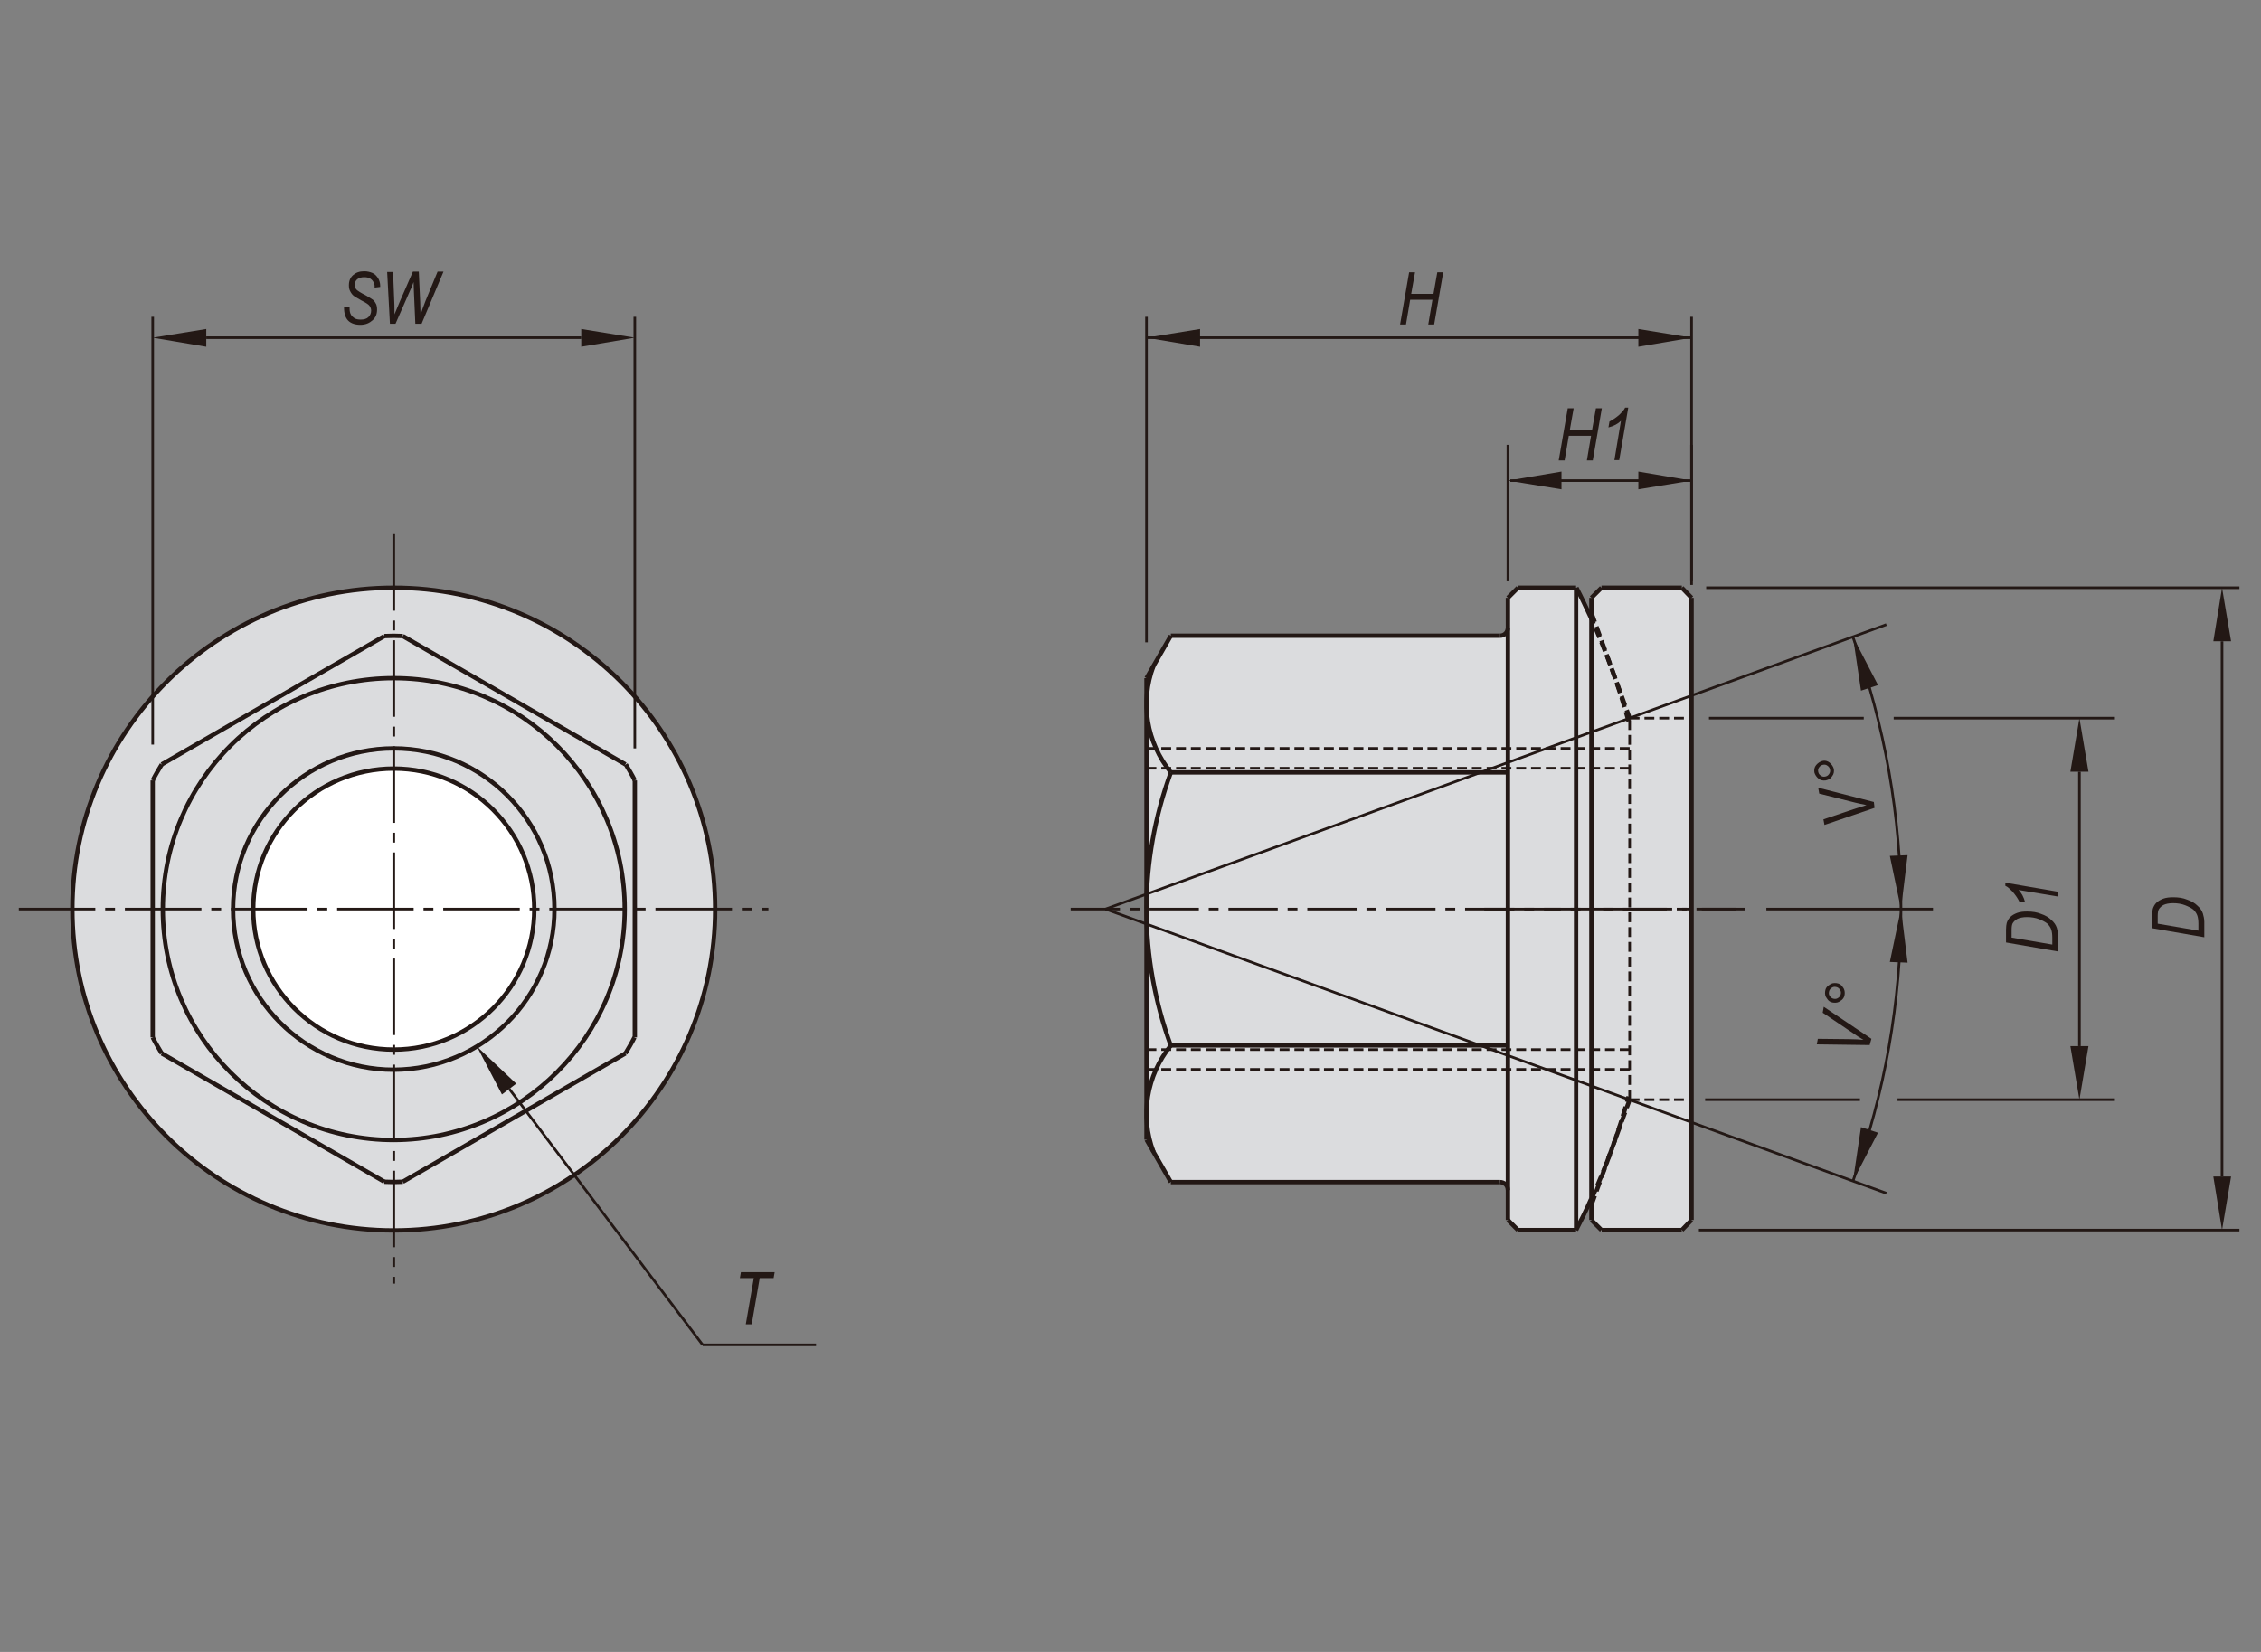 <?xml version="1.0" encoding="utf-8"?>
<!-- Generator: Adobe Illustrator 16.0.3, SVG Export Plug-In . SVG Version: 6.00 Build 0)  -->
<!DOCTYPE svg PUBLIC "-//W3C//DTD SVG 1.1//EN" "http://www.w3.org/Graphics/SVG/1.1/DTD/svg11.dtd">
<svg version="1.1" id="Layer_1" xmlns="http://www.w3.org/2000/svg" xmlns:xlink="http://www.w3.org/1999/xlink" x="0px" y="0px"
	 width="650px" height="475px" viewBox="0 0 650 475" enable-background="new 0 0 650 475" xml:space="preserve">
<rect x="0" y="0" width="650" height="475" fill="#808080" stroke="none"/>
<g>
	<path fill="#DBDCDE" d="M205.6,261.4c0-51-41.4-92.4-92.4-92.4c-51,0-92.4,41.4-92.4,92.4s41.4,92.4,92.4,92.4
		C164.2,353.7,205.6,312.4,205.6,261.4"/>
	<path fill="#DBDCDE" d="M486.3,171.9l-2.9-2.9h-23.1l-2.9,2.9v6.1c-1.4-3-2.8-6-4.3-8.9h-16.7l-2.9,2.9v8.7c0,1.3-1,2.3-2.3,2.3
		h-94.6l-7,12.1v132.8l7,12.1h94.6c1.3,0,2.3,1,2.3,2.3v8.7l2.9,2.9h16.7c1.5-2.9,3-5.9,4.3-8.9v6.1l2.9,2.9h23.1l2.9-2.9V171.9z"/>
	<path fill="#FFFFFF" d="M153.6,261.4c0-22.3-18.1-40.4-40.4-40.4c-22.3,0-40.4,18.1-40.4,40.4c0,22.3,18.1,40.4,40.4,40.4
		C135.5,301.8,153.6,283.7,153.6,261.4"/>
	<polygon fill="#231815" points="636.3,338.3 641.4,338.3 638.8,353.7 	"/>
	<polygon fill="#231815" points="167.1,94.6 167.1,99.7 182.5,97.1 	"/>
	<polygon fill="#231815" points="59.3,94.6 59.3,99.7 43.9,97.1 	"/>
	<polygon fill="#231815" points="345,94.6 345,99.7 329.6,97.1 	"/>
	<polygon fill="#231815" points="148.4,311.6 144.3,314.7 137.1,300.9 	"/>
	<polygon fill="#231815" points="471,94.6 471,99.7 486.3,97.1 	"/>
	<polygon fill="#231815" points="471,135.6 471,140.7 486.3,138.2 	"/>
	<polygon fill="#231815" points="448.9,140.7 448.9,135.6 433.5,138.2 	"/>
	<polygon fill="#231815" points="595.2,221.9 600.4,221.9 597.8,206.5 	"/>
	<polygon fill="#231815" points="595.2,300.8 600.4,300.8 597.8,316.2 	"/>
	<polygon fill="#231815" points="636.3,184.4 641.4,184.4 638.8,169 	"/>
	<polygon fill="#231815" points="543.3,276.6 548.4,276.8 546.5,261.3 	"/>
	<polygon fill="#231815" points="543.3,246.1 548.4,245.9 546.5,261.4 	"/>
	<polygon fill="#231815" points="535,324.1 539.9,325.7 532.7,339.6 	"/>
	<polygon fill="#231815" points="535,198.6 539.9,197 532.7,183.1 	"/>
	<path fill="none" stroke="#231815" stroke-width="1.25" stroke-miterlimit="10" stroke-dasharray="2.835,1.417" d="M457.5,344.8
		c4.3-9.5,7.9-19.4,10.7-29.5"/>
	<line fill="none" stroke="#231815" stroke-width="1.25" stroke-miterlimit="10" x1="486.3" y1="171.9" x2="486.3" y2="350.8"/>
	
		<line fill="none" stroke="#231815" stroke-width="1.25" stroke-miterlimit="10" stroke-dasharray="2.835,1.417" x1="457.5" y1="346.5" x2="468.5" y2="316.2"/>
	<line fill="none" stroke="#231815" stroke-width="1.25" stroke-miterlimit="10" x1="457.5" y1="350.8" x2="457.5" y2="171.9"/>
	<line fill="none" stroke="#231815" stroke-width="1.25" stroke-miterlimit="10" x1="433.5" y1="171.9" x2="433.5" y2="350.8"/>
	<line fill="none" stroke="#231815" stroke-width="1.25" stroke-miterlimit="10" x1="453.1" y1="169" x2="453.1" y2="353.7"/>
	<line fill="none" stroke="#231815" stroke-width="0.75" stroke-miterlimit="10" x1="146.4" y1="313.1" x2="202" y2="386.7"/>
	
		<line fill="none" stroke="#231815" stroke-width="0.75" stroke-miterlimit="10" stroke-dasharray="22,2.835,2.835,2.835" x1="113.2" y1="153.6" x2="113.2" y2="369.1"/>
	<circle fill="none" stroke="#231815" stroke-width="1.25" stroke-miterlimit="10" cx="113.2" cy="261.4" r="92.4"/>
	<line fill="none" stroke="#231815" stroke-width="0.75" stroke-miterlimit="10" x1="202" y1="386.7" x2="234.6" y2="386.7"/>
	<line fill="none" stroke="#231815" stroke-width="0.75" stroke-miterlimit="10" x1="488.4" y1="353.7" x2="643.8" y2="353.7"/>
	<line fill="none" stroke="#231815" stroke-width="1.25" stroke-miterlimit="10" x1="483.5" y1="353.7" x2="460.4" y2="353.7"/>
	<path fill="none" stroke="#231815" stroke-width="1.25" stroke-miterlimit="10" d="M453.1,353.7c1.5-2.9,3-5.9,4.3-8.9"/>
	<line fill="none" stroke="#231815" stroke-width="1.25" stroke-miterlimit="10" x1="457.5" y1="350.8" x2="460.4" y2="353.7"/>
	<line fill="none" stroke="#231815" stroke-width="1.25" stroke-miterlimit="10" x1="433.5" y1="350.8" x2="436.4" y2="353.7"/>
	<line fill="none" stroke="#231815" stroke-width="1.25" stroke-miterlimit="10" x1="436.4" y1="353.7" x2="453.1" y2="353.7"/>
	<line fill="none" stroke="#231815" stroke-width="1.25" stroke-miterlimit="10" x1="483.5" y1="353.7" x2="486.3" y2="350.8"/>
	
		<line fill="none" stroke="#231815" stroke-width="0.75" stroke-miterlimit="10" stroke-dasharray="22,2.835,2.835,2.835" x1="5.4" y1="261.4" x2="220.9" y2="261.4"/>
	
		<line fill="none" stroke="#231815" stroke-width="0.75" stroke-miterlimit="10" stroke-dasharray="2.835,1.417" x1="329.6" y1="307.5" x2="468.5" y2="307.5"/>
	
		<line fill="none" stroke="#231815" stroke-width="0.75" stroke-miterlimit="10" stroke-dasharray="2.835,1.417" x1="329.6" y1="301.8" x2="468.5" y2="301.8"/>
	
		<line fill="none" stroke="#231815" stroke-width="0.75" stroke-miterlimit="10" stroke-dasharray="2.835,1.417" x1="329.6" y1="220.9" x2="468.5" y2="220.9"/>
	
		<line fill="none" stroke="#231815" stroke-width="0.75" stroke-miterlimit="10" stroke-dasharray="2.835,1.417" x1="329.6" y1="215.2" x2="468.5" y2="215.2"/>
	<line fill="none" stroke="#231815" stroke-width="0.75" stroke-miterlimit="10" x1="486.3" y1="97.1" x2="329.6" y2="97.1"/>
	<line fill="none" stroke="#231815" stroke-width="1.25" stroke-miterlimit="10" x1="336.6" y1="222.1" x2="433.5" y2="222.1"/>
	
		<line fill="none" stroke="#231815" stroke-width="0.75" stroke-miterlimit="10" stroke-dasharray="14.173,2.835,2.835,2.835" x1="307.8" y1="261.4" x2="499" y2="261.4"/>
	<line fill="none" stroke="#231815" stroke-width="1.25" stroke-miterlimit="10" x1="336.6" y1="339.9" x2="431.2" y2="339.9"/>
	<line fill="none" stroke="#231815" stroke-width="1.25" stroke-miterlimit="10" x1="336.6" y1="182.8" x2="431.2" y2="182.8"/>
	<line fill="none" stroke="#231815" stroke-width="1.25" stroke-miterlimit="10" x1="336.6" y1="300.6" x2="433.5" y2="300.6"/>
	<line fill="none" stroke="#231815" stroke-width="0.75" stroke-miterlimit="10" x1="329.6" y1="184.7" x2="329.6" y2="91.1"/>
	<line fill="none" stroke="#231815" stroke-width="0.75" stroke-miterlimit="10" x1="182.5" y1="215.2" x2="182.5" y2="91.1"/>
	<line fill="none" stroke="#231815" stroke-width="0.75" stroke-miterlimit="10" x1="43.9" y1="214.1" x2="43.9" y2="91.1"/>
	<path fill="none" stroke="#231815" stroke-width="1.25" stroke-miterlimit="10" d="M179.6,261.4c0-36.7-29.7-66.4-66.4-66.4
		c-36.7,0-66.4,29.7-66.4,66.4c0,36.7,29.7,66.4,66.4,66.4C149.8,327.7,179.6,298,179.6,261.4z"/>
	<line fill="none" stroke="#231815" stroke-width="1.25" stroke-miterlimit="10" x1="46.5" y1="219.8" x2="110.5" y2="182.9"/>
	<line fill="none" stroke="#231815" stroke-width="1.25" stroke-miterlimit="10" x1="115.8" y1="182.9" x2="179.8" y2="219.8"/>
	<line fill="none" stroke="#231815" stroke-width="1.25" stroke-miterlimit="10" x1="179.8" y1="302.9" x2="115.8" y2="339.8"/>
	<path fill="none" stroke="#231815" stroke-width="1.25" stroke-miterlimit="10" d="M159.4,261.4c0-25.5-20.7-46.2-46.2-46.2
		c-25.5,0-46.2,20.7-46.2,46.2c0,25.5,20.7,46.2,46.2,46.2C138.7,307.5,159.4,286.9,159.4,261.4z"/>
	<path fill="none" stroke="#231815" stroke-width="1.25" stroke-miterlimit="10" d="M153.6,261.4c0-22.3-18.1-40.4-40.4-40.4
		c-22.3,0-40.4,18.1-40.4,40.4c0,22.3,18.1,40.4,40.4,40.4C135.5,301.8,153.6,283.7,153.6,261.4z"/>
	<line fill="none" stroke="#231815" stroke-width="1.25" stroke-miterlimit="10" x1="43.9" y1="298.3" x2="43.9" y2="224.4"/>
	<line fill="none" stroke="#231815" stroke-width="1.25" stroke-miterlimit="10" x1="110.5" y1="339.8" x2="46.5" y2="302.9"/>
	<path fill="none" stroke="#231815" stroke-width="1.25" stroke-miterlimit="10" d="M43.9,298.3c0.8,1.6,1.7,3.1,2.6,4.6"/>
	<path fill="none" stroke="#231815" stroke-width="1.25" stroke-miterlimit="10" d="M110.5,339.8c1.8,0.1,3.5,0.1,5.3,0"/>
	<path fill="none" stroke="#231815" stroke-width="1.25" stroke-miterlimit="10" d="M46.5,219.8c-0.9,1.5-1.8,3-2.6,4.6"/>
	<line fill="none" stroke="#231815" stroke-width="1.25" stroke-miterlimit="10" x1="182.5" y1="224.4" x2="182.5" y2="298.3"/>
	<path fill="none" stroke="#231815" stroke-width="1.25" stroke-miterlimit="10" d="M179.8,302.9c0.9-1.5,1.8-3,2.6-4.6"/>
	<path fill="none" stroke="#231815" stroke-width="1.25" stroke-miterlimit="10" d="M182.5,224.4c-0.8-1.6-1.7-3.1-2.6-4.6"/>
	<path fill="none" stroke="#231815" stroke-width="1.25" stroke-miterlimit="10" d="M115.8,182.9c-1.8-0.1-3.5-0.1-5.3,0"/>
	<path fill="none" stroke="#231815" stroke-width="1.25" stroke-miterlimit="10" d="M331.6,191.5c-3.9,10.4-2,22,5,30.6"/>
	<line fill="none" stroke="#231815" stroke-width="1.25" stroke-miterlimit="10" x1="329.6" y1="327.7" x2="329.6" y2="195"/>
	<path fill="none" stroke="#231815" stroke-width="1.25" stroke-miterlimit="10" d="M329.6,261.4c0,13.4,2.4,26.7,7,39.3"/>
	<path fill="none" stroke="#231815" stroke-width="1.25" stroke-miterlimit="10" d="M336.6,300.6c-7,8.6-8.9,20.3-5,30.6"/>
	<line fill="none" stroke="#231815" stroke-width="1.25" stroke-miterlimit="10" x1="336.6" y1="339.9" x2="329.6" y2="327.7"/>
	<path fill="none" stroke="#231815" stroke-width="1.25" stroke-miterlimit="10" d="M336.6,222.1c-4.6,12.6-7,25.9-7,39.3"/>
	<line fill="none" stroke="#231815" stroke-width="1.25" stroke-miterlimit="10" x1="336.6" y1="182.8" x2="329.6" y2="195"/>
	<line fill="none" stroke="#231815" stroke-width="0.75" stroke-miterlimit="10" x1="59.3" y1="97.1" x2="167.1" y2="97.1"/>
	<line fill="none" stroke="#231815" stroke-width="0.75" stroke-miterlimit="10" x1="486.3" y1="168.2" x2="486.3" y2="91.1"/>
	
		<line fill="none" stroke="#231815" stroke-width="0.75" stroke-miterlimit="10" stroke-dasharray="22,2.835,2.835,2.835" x1="426.7" y1="261.4" x2="501.7" y2="261.4"/>
	<line fill="none" stroke="#231815" stroke-width="0.75" stroke-miterlimit="10" x1="544.4" y1="206.5" x2="608" y2="206.5"/>
	<line fill="none" stroke="#231815" stroke-width="0.75" stroke-miterlimit="10" x1="545.5" y1="316.2" x2="608" y2="316.2"/>
	<line fill="none" stroke="#231815" stroke-width="0.75" stroke-miterlimit="10" x1="490.5" y1="169" x2="643.8" y2="169"/>
	
		<line fill="none" stroke="#231815" stroke-width="0.75" stroke-miterlimit="10" stroke-dasharray="2.835,1.417" x1="468.5" y1="316.2" x2="468.5" y2="206.5"/>
	
		<line fill="none" stroke="#231815" stroke-width="0.75" stroke-miterlimit="10" stroke-dasharray="2.835,1.417" x1="468.5" y1="316.2" x2="486.3" y2="316.2"/>
	<path fill="none" stroke="#231815" stroke-width="1.25" stroke-miterlimit="10" d="M433.5,342.2c0-1.3-1-2.3-2.3-2.3"/>
	<line fill="none" stroke="#231815" stroke-width="0.75" stroke-miterlimit="10" x1="486.3" y1="166.9" x2="486.3" y2="127.9"/>
	<line fill="none" stroke="#231815" stroke-width="0.75" stroke-miterlimit="10" x1="433.5" y1="166.9" x2="433.5" y2="127.9"/>
	
		<line fill="none" stroke="#231815" stroke-width="0.75" stroke-miterlimit="10" stroke-dasharray="2.835,1.417" x1="468.5" y1="206.5" x2="486.3" y2="206.5"/>
	<line fill="none" stroke="#231815" stroke-width="1.25" stroke-miterlimit="10" x1="460.4" y1="169" x2="483.5" y2="169"/>
	<path fill="none" stroke="#231815" stroke-width="1.25" stroke-miterlimit="10" d="M457.5,177.9c-1.4-3-2.8-6-4.3-8.9"/>
	<line fill="none" stroke="#231815" stroke-width="1.25" stroke-miterlimit="10" x1="460.4" y1="169" x2="457.5" y2="171.9"/>
	<line fill="none" stroke="#231815" stroke-width="1.25" stroke-miterlimit="10" x1="433.5" y1="171.9" x2="436.4" y2="169"/>
	<path fill="none" stroke="#231815" stroke-width="1.25" stroke-miterlimit="10" d="M431.2,182.8c1.3,0,2.3-1,2.3-2.3"/>
	<line fill="none" stroke="#231815" stroke-width="1.25" stroke-miterlimit="10" x1="436.4" y1="169" x2="453.1" y2="169"/>
	<path fill="none" stroke="#231815" stroke-width="1.25" stroke-miterlimit="10" stroke-dasharray="2.835,1.417" d="M468.2,207.4
		c-2.8-10.1-6.4-19.9-10.7-29.5"/>
	<line fill="none" stroke="#231815" stroke-width="1.25" stroke-miterlimit="10" x1="483.5" y1="169" x2="486.3" y2="171.9"/>
	<line fill="none" stroke="#231815" stroke-width="0.75" stroke-miterlimit="10" x1="434.2" y1="138.2" x2="486.3" y2="138.2"/>
	<line fill="none" stroke="#231815" stroke-width="0.75" stroke-miterlimit="10" x1="638.8" y1="184.4" x2="638.8" y2="338.3"/>
	<line fill="none" stroke="#231815" stroke-width="0.75" stroke-miterlimit="10" x1="597.8" y1="221.9" x2="597.8" y2="300.8"/>
	<line fill="none" stroke="#231815" stroke-width="0.75" stroke-miterlimit="10" x1="317.8" y1="261.4" x2="542.3" y2="179.6"/>
	<line fill="none" stroke="#231815" stroke-width="0.75" stroke-miterlimit="10" x1="507.8" y1="261.4" x2="555.7" y2="261.4"/>
	
		<line fill="none" stroke="#231815" stroke-width="1.25" stroke-miterlimit="10" stroke-dasharray="2.835,1.417" x1="457.5" y1="176.2" x2="468.5" y2="206.5"/>
	<line fill="none" stroke="#231815" stroke-width="0.75" stroke-miterlimit="10" x1="317.8" y1="261.4" x2="542.3" y2="343.1"/>
	<path fill="none" stroke="#231815" stroke-width="0.75" stroke-miterlimit="10" d="M532.7,339.6c18.4-50.5,18.4-105.9,0-156.4"/>
	<g>
		<path fill="#231815" d="M214.4,380.8l2.3-13.3h-4l0.3-1.7h9.7l-0.3,1.7h-4l-2.3,13.3H214.4z"/>
	</g>
	<g>
		<path fill="#231815" d="M98.9,88.4l1.6-0.2l0,0.5c0,0.7,0.1,1.3,0.4,1.8c0.2,0.4,0.6,0.7,1,1c0.5,0.3,1.1,0.4,1.8,0.4
			c0.9,0,1.7-0.2,2.2-0.7s0.8-1.1,0.8-1.9c0-0.5-0.2-1-0.5-1.4c-0.3-0.4-1.1-0.9-2.3-1.5c-0.9-0.5-1.5-0.9-1.9-1.1
			c-0.6-0.4-1-0.9-1.3-1.5c-0.3-0.5-0.4-1.1-0.4-1.8c0-1.2,0.4-2.2,1.2-2.9c0.8-0.7,1.8-1.1,3.2-1.1c0.9,0,1.7,0.2,2.4,0.5
			s1.2,0.9,1.6,1.5c0.4,0.7,0.6,1.4,0.6,2.2l0,0.3l-1.6,0.2l0-0.3c0-0.5-0.1-0.9-0.4-1.4s-0.6-0.7-1-1c-0.5-0.2-1-0.3-1.6-0.3
			c-0.8,0-1.5,0.2-2,0.6c-0.5,0.4-0.7,1-0.7,1.6c0,0.6,0.2,1.1,0.5,1.4s1.2,0.9,2.6,1.6c1,0.6,1.7,1,2.1,1.3
			c0.4,0.3,0.7,0.8,0.9,1.2s0.3,1,0.3,1.6c0,1.3-0.4,2.3-1.3,3.1s-2,1.3-3.5,1.3c-1.5,0-2.7-0.4-3.5-1.2
			C99.3,91.4,98.9,90.1,98.9,88.4z"/>
		<path fill="#231815" d="M112.1,93.2l-0.8-15h1.7l0.3,7.4c0.1,1.6,0.1,2.9,0.1,3.8l0,1l1.5-3.6l3.8-8.7h1.7l0.4,8.8
			c0,1.1,0.1,2.3,0.1,3.6c0.1-0.3,0.3-0.8,0.5-1.5c0.4-1.1,0.7-1.9,0.9-2.4l3.5-8.5h1.7l-6.3,15h-1.8l-0.4-9.1
			c0-0.8-0.1-1.7-0.1-2.9c-0.4,1-0.6,1.7-0.9,2.2l-4.3,9.8H112.1z"/>
	</g>
	<g>
		<path fill="#231815" d="M448.1,132.4l2.6-15h1.7l-1.1,6.2h6.4l1.1-6.2h1.7l-2.6,15h-1.7l1.2-7.1H451l-1.2,7.1H448.1z"/>
		<path fill="#231815" d="M464.1,132.4l1.9-11.4c-0.8,0.8-2,1.5-3.6,1.9l0.3-1.7c1-0.5,2-1.2,2.9-2c0.7-0.7,1.3-1.3,1.6-2h0.9
			l-2.6,15.1H464.1z"/>
	</g>
	<g>
		<path fill="#231815" d="M402.5,93.3l2.6-15h1.7l-1.1,6.2h6.4l1.1-6.2h1.7l-2.6,15h-1.7l1.2-7.1h-6.4l-1.2,7.1H402.5z"/>
	</g>
	<g>
		<path fill="#231815" d="M538.9,232.3l-14.4,4.9l-0.3-1.6l8.6-2.9c1.6-0.5,2.8-0.9,3.8-1.2c-1.4-0.3-2.5-0.5-3.2-0.7l-10.4-2.6
			l-0.3-1.7l16,4.1L538.9,232.3z"/>
		<path fill="#231815" d="M524.9,224.4c-0.8,0.1-1.5,0-2.1-0.5c-0.6-0.5-1-1.1-1.2-1.8c-0.1-0.8,0-1.5,0.5-2.1
			c0.5-0.6,1.1-1,1.8-1.2s1.5,0,2.1,0.5c0.6,0.5,1,1.1,1.2,1.8c0.1,0.8,0,1.5-0.5,2.1C526.3,223.9,525.7,224.2,524.9,224.4z
			 M524.7,223.3c0.5-0.1,0.8-0.3,1.1-0.7c0.3-0.4,0.4-0.8,0.3-1.3c-0.1-0.5-0.3-0.8-0.7-1.1c-0.4-0.3-0.8-0.4-1.3-0.3
			c-0.5,0.1-0.8,0.3-1.1,0.7c-0.3,0.4-0.4,0.8-0.3,1.3c0.1,0.5,0.3,0.8,0.7,1.1C523.8,223.3,524.2,223.4,524.7,223.3z"/>
	</g>
	<g>
		<path fill="#231815" d="M537.5,300.5l-15.2-0.2l0.3-1.6l9.1,0.1c1.6,0,3,0.1,4,0.2c-1.2-0.7-2.1-1.3-2.8-1.8l-8.9-6l0.3-1.7
			l13.7,9.2L537.5,300.5z"/>
		<path fill="#231815" d="M527,288.3c-0.8-0.1-1.4-0.5-1.8-1.2c-0.5-0.6-0.6-1.3-0.5-2.1c0.1-0.8,0.5-1.4,1.2-1.8
			c0.6-0.5,1.3-0.6,2.1-0.5c0.8,0.1,1.4,0.5,1.8,1.2c0.5,0.6,0.6,1.4,0.5,2.1c-0.1,0.8-0.5,1.4-1.2,1.8
			C528.5,288.3,527.8,288.4,527,288.3z M527.2,287.2c0.5,0.1,0.9,0,1.3-0.3c0.4-0.3,0.6-0.6,0.7-1.1c0.1-0.5,0-0.9-0.3-1.3
			c-0.3-0.4-0.6-0.6-1.1-0.7c-0.5-0.1-0.9,0-1.3,0.3c-0.4,0.3-0.6,0.6-0.7,1.1c-0.1,0.5,0,0.9,0.3,1.3
			C526.4,286.9,526.7,287.1,527.2,287.2z"/>
	</g>
</g>
<g>
	<path fill="#231815" d="M633.7,269.5l-15-2.6v-3.7c0-0.8,0.1-1.5,0.2-1.9c0.2-0.6,0.5-1.2,1-1.7s1.2-0.9,2-1.2
		c0.8-0.3,1.8-0.4,2.9-0.4c1.5,0,2.8,0.2,4,0.7c1.2,0.4,2.2,1,2.9,1.7c0.8,0.7,1.3,1.4,1.6,2.3c0.2,0.7,0.4,1.5,0.4,2.4V269.5z
		 M632,267.6v-2c0-0.9-0.1-1.7-0.3-2.3c-0.2-0.6-0.6-1.2-1.1-1.7c-0.6-0.5-1.4-0.9-2.4-1.3s-2.2-0.6-3.5-0.6c-1.1,0-2.1,0.2-2.7,0.5
		s-1.1,0.8-1.4,1.3c-0.2,0.4-0.3,1-0.3,1.9v2.2L632,267.6z"/>
</g>
<g>
	<path fill="#231815" d="M591.7,273.6l-15-2.6v-3.7c0-0.8,0.1-1.5,0.2-1.9c0.2-0.6,0.5-1.2,1-1.7s1.2-0.9,2-1.2
		c0.8-0.3,1.8-0.4,2.9-0.4c1.5,0,2.8,0.2,4,0.7c1.2,0.4,2.2,1,2.9,1.7c0.8,0.7,1.3,1.4,1.6,2.3c0.2,0.7,0.4,1.5,0.4,2.4V273.6z
		 M590,271.6v-2c0-0.9-0.1-1.7-0.3-2.3c-0.2-0.6-0.6-1.2-1.1-1.7c-0.6-0.5-1.4-0.9-2.4-1.3s-2.2-0.6-3.5-0.6c-1.1,0-2.1,0.2-2.7,0.5
		s-1.1,0.8-1.4,1.3c-0.2,0.4-0.3,1-0.3,1.9v2.2L590,271.6z"/>
	<path fill="#231815" d="M591.7,257.8l-11.4-1.9c0.8,0.8,1.5,2,1.9,3.6l-1.7-0.3c-0.5-1-1.2-2-2-2.9c-0.7-0.7-1.3-1.3-2-1.6v-0.9
		l15.1,2.6V257.8z"/>
</g>
<line fill="none" stroke="#231815" stroke-width="0.75" stroke-miterlimit="10" x1="491.3" y1="206.5" x2="535.8" y2="206.5"/>
<line fill="none" stroke="#231815" stroke-width="0.75" stroke-miterlimit="10" x1="490.2" y1="316.2" x2="534.7" y2="316.2"/>
</svg>
